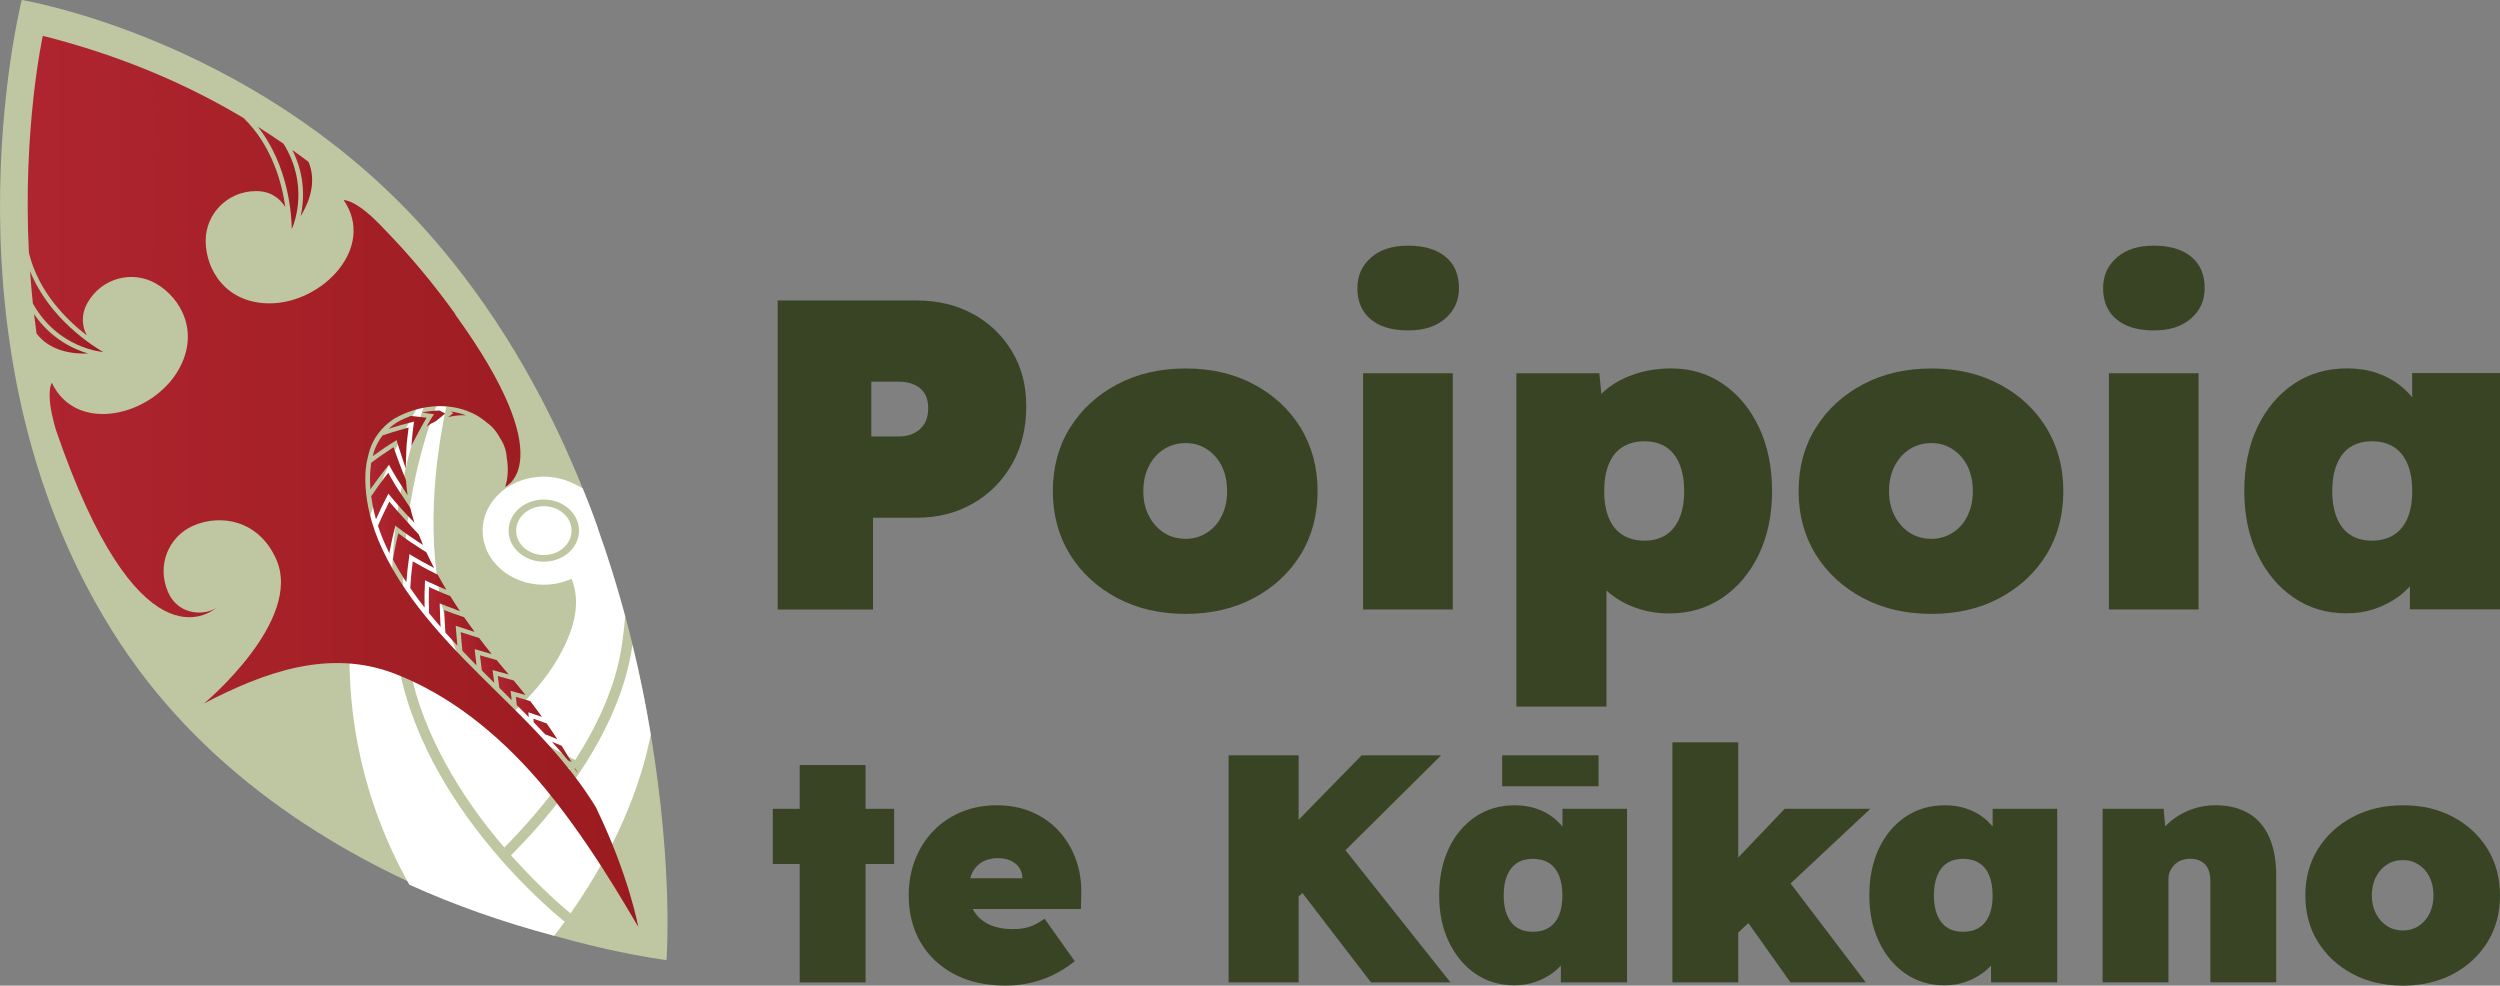 <?xml version="1.0" encoding="UTF-8"?> <svg xmlns="http://www.w3.org/2000/svg" xmlns:xlink="http://www.w3.org/1999/xlink" id="Layer_2" viewBox="0 0 512.59 202.09"><rect x="0" y="0" width="512.59" height="202.09" fill="#808080" stroke="none"/><defs><style>.cls-1{fill:#394425;}.cls-2{fill:url(#linear-gradient-8);}.cls-3{fill:url(#linear-gradient-7);}.cls-4{fill:url(#linear-gradient-5);}.cls-5{fill:url(#linear-gradient-6);}.cls-6{fill:url(#linear-gradient-9);}.cls-7{fill:url(#linear-gradient-4);}.cls-8{fill:url(#linear-gradient-3);}.cls-9{fill:url(#linear-gradient-2);}.cls-10{fill:#bfc7a2;}.cls-11{fill:url(#linear-gradient);}.cls-12{fill:#fff;}.cls-13{fill:url(#linear-gradient-10);}.cls-14{fill:url(#linear-gradient-11);}.cls-15{fill:url(#linear-gradient-12);}.cls-16{fill:url(#linear-gradient-13);}.cls-17{fill:url(#linear-gradient-19);}.cls-18{fill:url(#linear-gradient-14);}.cls-19{fill:url(#linear-gradient-21);}.cls-20{fill:url(#linear-gradient-20);}.cls-21{fill:url(#linear-gradient-22);}.cls-22{fill:url(#linear-gradient-23);}.cls-23{fill:url(#linear-gradient-15);}.cls-24{fill:url(#linear-gradient-16);}.cls-25{fill:url(#linear-gradient-17);}.cls-26{fill:url(#linear-gradient-18);}</style><linearGradient id="linear-gradient" x1="91.08" y1="276.42" x2="97.31" y2="276.42" gradientTransform="translate(0 405.15) scale(1 -1)" gradientUnits="userSpaceOnUse"><stop offset="0" stop-color="#af252f"></stop><stop offset="1" stop-color="#9a1b1f"></stop></linearGradient><linearGradient id="linear-gradient-2" x1="79.68" y1="316.79" x2="87.49" y2="316.79" xlink:href="#linear-gradient"></linearGradient><linearGradient id="linear-gradient-3" x1="98.39" y1="267.97" x2="104.28" y2="267.97" xlink:href="#linear-gradient"></linearGradient><linearGradient id="linear-gradient-4" x1="86.51" y1="319.34" x2="91.3" y2="319.34" xlink:href="#linear-gradient"></linearGradient><linearGradient id="linear-gradient-5" x1="87.93" y1="280.7" x2="94.31" y2="280.7" xlink:href="#linear-gradient"></linearGradient><linearGradient id="linear-gradient-6" x1="94.46" y1="272.14" x2="100.81" y2="272.14" xlink:href="#linear-gradient"></linearGradient><linearGradient id="linear-gradient-7" x1="117.74" y1="247.12" x2="118.53" y2="247.12" xlink:href="#linear-gradient"></linearGradient><linearGradient id="linear-gradient-8" x1="113.14" y1="250.98" x2="117.2" y2="250.98" xlink:href="#linear-gradient"></linearGradient><linearGradient id="linear-gradient-9" x1="102.07" y1="264.07" x2="107.76" y2="264.07" xlink:href="#linear-gradient"></linearGradient><linearGradient id="linear-gradient-10" x1="105.76" y1="260.19" x2="111.14" y2="260.19" xlink:href="#linear-gradient"></linearGradient><linearGradient id="linear-gradient-11" x1="109.37" y1="255.69" x2="114.26" y2="255.69" xlink:href="#linear-gradient"></linearGradient><linearGradient id="linear-gradient-12" x1="84.1" y1="285.32" x2="91.52" y2="285.32" xlink:href="#linear-gradient"></linearGradient><linearGradient id="linear-gradient-13" x1="76.42" y1="313.29" x2="83.78" y2="313.29" xlink:href="#linear-gradient"></linearGradient><linearGradient id="linear-gradient-14" x1="52.85" y1="368.72" x2="61.17" y2="368.72" xlink:href="#linear-gradient"></linearGradient><linearGradient id="linear-gradient-15" x1="6.98" y1="336.7" x2="18.1" y2="336.7" xlink:href="#linear-gradient"></linearGradient><linearGradient id="linear-gradient-16" x1="59.95" y1="367.63" x2="64.01" y2="367.63" xlink:href="#linear-gradient"></linearGradient><linearGradient id="linear-gradient-17" x1="5.67" y1="306.47" x2="130.86" y2="306.47" xlink:href="#linear-gradient"></linearGradient><linearGradient id="linear-gradient-18" x1="6.15" y1="341.29" x2="21.18" y2="341.29" xlink:href="#linear-gradient"></linearGradient><linearGradient id="linear-gradient-19" x1="76.1" y1="303.1" x2="84.98" y2="303.1" xlink:href="#linear-gradient"></linearGradient><linearGradient id="linear-gradient-20" x1="75.86" y1="308.52" x2="83.58" y2="308.52" xlink:href="#linear-gradient"></linearGradient><linearGradient id="linear-gradient-21" x1="80.51" y1="290.79" x2="88.98" y2="290.79" xlink:href="#linear-gradient"></linearGradient><linearGradient id="linear-gradient-22" x1="91.86" y1="320.2" x2="95.52" y2="320.2" xlink:href="#linear-gradient"></linearGradient><linearGradient id="linear-gradient-23" x1="77.49" y1="297.02" x2="86.72" y2="297.02" xlink:href="#linear-gradient"></linearGradient></defs><g id="Layer_2-2"><g id="Layer_2-2"><g id="Layer_2-2-2"><path class="cls-10" d="M136.64,196.85s-75.07-8.92-111.99-64.94C-14.14,73.05,4.46,0,4.46,0c0,0,45.91,7.53,80.89,45.07,27.22,29.2,42.05,68.84,48.09,105.53v.02c4.66,28.01,3.21,46.23,3.21,46.23h-.01Z"></path><path class="cls-12" d="M133.43,150.59v.02c-2.81,14.35-9.77,27.1-16.44,36.66-.68-.54-5.96-4.86-12.22-11.91,7.56-7.5,22.21-24.23,24.88-43,0-.06.02-.1.02-.16,1.59,6.47,2.81,12.63,3.75,18.4h0Z"></path><path class="cls-12" d="M116.82,157.59c-4.68,6.94-9.86,12.6-13.42,16.18-4.12-4.8-8.52-10.72-12.17-17.47-.33-.61-.65-1.22-.98-1.85-3.16-6.15-5.63-12.93-6.73-20.13-.41-2.59-.65-5.12-.82-7.6-.63-17.07,2.1-36.11,11.82-54.75-.57,1.7-16.15,48.36,7.09,74.51.45.52.93,1.03,1.41,1.53,3.66,3.74,8.2,7.01,13.77,9.58h.03Z"></path><path class="cls-12" d="M122.63,108.42c-.98-2.81-2.03-5.56-3.14-8.26-.57-.41-1.81-.97-1.81-.97-1.83-.91-3.94-1.46-6.2-1.46-6.91,0-12.52,4.96-12.52,11.09s5.61,11.07,12.52,11.07c2.05,0,3.99-.45,5.7-1.22.86,2.01,1.68,5.75-.3,11.1-1.97,5.26-5.7,10.98-12.23,16.81,3.53,3.63,7.91,6.77,13.3,9.24,4.5-7.02,8.38-15.19,9.58-23.73.29-1.99.51-3.88.65-5.69-1.56-5.83-3.4-11.85-5.59-17.97h.04ZM111.5,115.17c-3.98,0-7.22-2.85-7.22-6.37s3.24-6.38,7.22-6.38,7.22,2.85,7.22,6.38-3.23,6.37-7.22,6.37Z"></path><ellipse class="cls-12" cx="111.51" cy="108.8" rx="5.68" ry="5.01"></ellipse><path class="cls-12" d="M115.79,188.98c-.73,1-1.43,1.97-2.17,2.89-10.61-2.81-20.51-6.31-29.69-10.48-20.41-36.36-13.12-76.73,5.28-103.56,0,0-12.52,25.62-7.78,56.79,4.75,31.19,34.35,54.36,34.35,54.36h.01Z"></path><path class="cls-11" d="M97.31,129.56c-.75-1.03-1.47-2.03-2.16-3.01-1.35-.45-2.69-.93-4.07-1.46.06,1.57.14,3.13.24,4.61.8.9,1.62,1.78,2.45,2.67-.12-1.26-.23-2.51-.31-3.71l-.02-.35.34.1c1.15.4,2.33.77,3.52,1.15h.01Z"></path><path class="cls-9" d="M84.24,85.28c-1.91.7-3.1,1.47-3.13,1.49-.51.36-.99.73-1.42,1.15,1.76-.57,3.37-1.03,4.87-1.39l.34-.08-.06.35c-.17,1.05-.34,2.79-.49,4.64.17-.41.38-.79.59-1.17.28-.57.57-1.13.9-1.73l.44-.8c.38-.69.77-1.4,1.19-2.09-.86-.12-1.7-.21-2.5-.29l-.75-.08h.02Z"></path><path class="cls-8" d="M101.8,135.33c-1.19-.34-2.31-.65-3.39-.97.12,1.04.24,2.08.38,3.11.85.85,1.7,1.7,2.55,2.53l-.34-2.61,3.3.9c-.86-1-1.69-1.99-2.48-2.97h-.02Z"></path><path class="cls-7" d="M87.5,87.44c.57-.42,1.21-.79,1.89-1.1l.02-.02c.61-.5,1.24-1.03,1.87-1.53-.37-.21-.76-.41-1.14-.61-1.32,0-2.54.16-3.66.41.73.08,1.45.19,2.12.29l.35.06-.19.29c-.43.71-.86,1.43-1.28,2.19h.02v.02Z"></path><path class="cls-4" d="M93.34,124.95l.86.31.1.03c-.7-1.05-1.36-2.06-1.99-3.08-.44-.17-.89-.35-1.31-.52l-.68-.29c-.77-.33-1.57-.68-2.36-1.04-.03.84-.03,1.66-.03,2.52v.84c0,.66.02,1.34.05,2.02.77.94,1.55,1.87,2.36,2.8,0-.13-.02-.27-.03-.41l-.03-.73c-.06-1.14-.1-2.22-.12-3.33v-.35l.33.13c.94.4,1.92.75,2.87,1.08l-.02.02h.01-.01Z"></path><path class="cls-5" d="M100.81,134.11c-.9-1.12-1.76-2.22-2.58-3.31-1.28-.4-2.53-.78-3.77-1.2.09,1.24.22,2.53.35,3.84.96,1,1.92,2.01,2.9,2.99-.1-.91-.23-1.88-.35-2.97l-.03-.35.34.09c1.05.31,2.09.61,3.13.9h0v.02h.01Z"></path><path class="cls-3" d="M118.03,157.66c-.09-.05-.19-.08-.28-.14.26.34.52.69.78,1.03-.16-.29-.34-.58-.5-.9h0Z"></path><path class="cls-2" d="M116.43,155.89c.26.12.52.26.78.38-.66-1.11-1.35-2.24-2.06-3.37-.68-.28-1.33-.56-1.99-.82,1.11,1.22,2.2,2.51,3.28,3.81h-.01Z"></path><path class="cls-6" d="M102.07,138.64l.31,2.4c.07.07.13.13.21.2.77.75,1.55,1.54,2.33,2.31-.07-.52-.12-1.05-.19-1.56l-.05-.35.34.09c.97.27,1.87.54,2.73.78-.79-1-1.61-2.01-2.45-3l-3.24-.9h0v.02h.01Z"></path><path class="cls-13" d="M105.96,144.58c.34.34.68.66,1.01,1,.48.48.97.97,1.45,1.47-.02-.22-.03-.43-.06-.64l-.03-.35.34.1c.8.26,1.63.55,2.46.84-.77-1.07-1.57-2.16-2.4-3.23-1.06-.34-2.12-.64-2.97-.89.07.57.13,1.13.2,1.69h.01,0Z"></path><path class="cls-14" d="M109.41,148.08c.78.8,1.56,1.63,2.36,2.48l.31.12c.72.27,1.46.58,2.19.89-.71-1.07-1.43-2.17-2.19-3.25-.93-.34-1.82-.65-2.71-.96.02.24.03.48.05.72h-.01Z"></path><path class="cls-15" d="M87.13,118.97l.31.15c1.24.59,2.59,1.2,4.08,1.8-.63-1.05-1.22-2.06-1.77-3.08-.77-.38-1.52-.76-2.22-1.13l-.63-.34c-.76-.41-1.53-.84-2.27-1.27-.1.83-.2,1.64-.28,2.5l-.08.85c-.06.7-.1,1.41-.15,2.13h0c.93,1.38,1.91,2.69,2.94,3.99-.05-1.92-.02-3.66.07-5.26l.02-.35h-.02Z"></path><path class="cls-16" d="M78.44,89.28c-.8,1.04-1.41,2.18-1.8,3.4-.06.19-.14.5-.22.85,1.64-1.2,3.17-2.23,4.62-3.11l.3-.19.06.35s1.03,3.19,1.78,5.48c0-.41.03-.87.05-1.36.05-1.43.1-3.06.16-3.74l.08-.73c.09-.85.2-1.7.31-2.57-.82.22-1.63.45-2.41.69l-.82.24c-.68.22-1.35.43-2.03.66-.02,0-.06.02-.08.02h-.01.01Z"></path><path class="cls-18" d="M58.14,29.48c-1.71-1.2-3.5-2.36-5.28-3.5,6.34,8.02,6.93,18.21,6.96,20.91.03-.05.07-.08.1-.13.57-1.38,3.35-9.01-1.78-17.27h0Z"></path><path class="cls-23" d="M18.09,72.49c-3-.87-7.63-3.01-11.11-8.09.15,1.32.33,2.65.51,3.99,2.8,3.65,7.39,4.21,10.61,4.1,0,0-.01,0-.01,0Z"></path><path class="cls-24" d="M61.66,44.3c1.68-2.75,3.35-6.94,1.6-11.1-1.08-.83-2.19-1.64-3.32-2.45,2.73,5.45,2.39,10.47,1.71,13.55,0,0,0,0,.01,0Z"></path><path class="cls-25" d="M122.3,165.72c-4.47-7.4-10.42-13.88-16-19.46-1.45-1.45-2.94-2.92-4.37-4.33-8.93-8.79-18.17-17.89-23.55-29.34-4.82-10.25-3.24-17.61-3.17-17.91.06-.33.4-1.75.55-2.26.78-2.57,2.46-4.79,4.83-6.42.07-.05,7.24-4.75,15.28-1.71,1.55.57,2.85,1.41,3.95,2.36,1.14.8,2.03,1.89,2.68,3.11.27.44.52.89.71,1.28.43.97.65,1.9.68,2.75.41,2.27.24,4.5-.33,6.04,0,0,11.79-4.96-10.25-35.38h.08c-4.44-6.19-9.4-12.17-14.95-17.83h0c-.2-.21-.4-.41-.58-.61-.31-.33-.64-.64-.97-.96-4.44-4.26-6.42-4.01-6.42-4.01,6.67,9.68-4.34,21.16-15.21,21.16-8.84,0-13.09-6.79-13.09-12.84,0-5.47,4.43-10.18,10.35-10.18,2.99,0,4.92,1.52,5.99,3.31-.7-4.96-2.73-12.59-8.55-18.28-11.91-7.12-25.54-12.92-41.18-16.86,0,0-4.16,18.84-2.85,44.59h.02c2.01,8.07,7.8,13.72,11.86,16.83-.98-1.82-1.28-4.21.17-6.75,2.97-5.14,9.26-6.61,14-3.88,5.25,3.02,9,10.1,4.58,17.76-5.43,9.4-20.88,13.21-25.93,2.59,0,0-1.15,1.55.2,7.26.09.41.21.8.3,1.22.1.4.22.79.35,1.22,16.63,48.52,31.23,37.88,33.08,36.28-1.94,1.63-7.8,2.16-10.11-3.09-2.39-5.45.14-11.38,5.15-13.58,5.54-2.44,13.4-1.25,17.01,6.81,5.68,12.62-14.77,29.62-14.77,29.62,12.22-6.37,25.62-11.3,39.09-6.1,11.43,4.42,21.2,12.42,29.23,21.65,10,11.51,18.52,26.63,20.7,30.24,0,0-1.84-10.33-8.58-24.28h0v-.02h.02Z"></path><path class="cls-26" d="M6.16,55.54c.15,2.18.34,4.4.57,6.66,5.15,9.29,14.31,9.96,14.4,9.97v.02h.05c-2.06-1.19-11.09-6.8-15.03-16.64h.01Z"></path><path class="cls-17" d="M79.48,101.52l.16-.3.22.27c1.4,1.74,3.03,3.56,5.12,5.68-.35-1.06-.63-2.06-.87-3.06-1.14-1.7-2.47-3.7-2.85-4.3l-.37-.63c-.43-.73-.89-1.48-1.29-2.24-.52.65-1,1.32-1.52,2.01l-.51.69c-.41.57-.82,1.17-1.22,1.75-.07.09-.16.23-.24.36.19,1.41.49,3.01.98,4.73.83-1.87,1.61-3.5,2.39-4.96h.01-.01Z"></path><path class="cls-20" d="M76.12,94.89c-.02.12-.43,2.15-.17,5.45,1.26-1.83,2.44-3.39,3.58-4.78l.23-.27.16.31c.77,1.48,2.27,3.82,3.66,5.95-.17-1.07-.29-2.11-.34-3.1-.97-2.33-2.29-5.95-2.55-6.74h-.02c-.72.47-1.4.93-2.1,1.41l-.71.48c-.57.41-1.15.83-1.73,1.26h0v.03h-.01Z"></path><path class="cls-19" d="M83.88,113.96l.06-.35.3.19c1.41.87,2.97,1.73,4.77,2.66-.57-1.1-1.11-2.18-1.59-3.22l-.03-.02c-1.1-.68-2.15-1.38-3.03-1.96l-.59-.41c-.71-.49-1.41-.98-2.11-1.5-.21.83-.38,1.66-.55,2.45l-.17.84c-.13.69-.26,1.39-.38,2.1h0c.85,1.59,1.77,3.14,2.76,4.64.15-2.02.35-3.79.59-5.4h-.02v-.02Z"></path><path class="cls-21" d="M91.86,85.53c1.35-.33,2.57-.44,3.66-.38h0c-1.07-.41-2.15-.65-3.17-.79.09.06.2.1.29.16l.3.19-.28.21c-.26.2-.54.41-.8.62h0Z"></path><path class="cls-22" d="M79.83,113.4c.36-1.96.73-3.68,1.17-5.28l.08-.34.28.22c1.55,1.2,3.29,2.4,5.38,3.74-.31-.73-.61-1.46-.89-2.17-.62-.64-1.69-1.82-2.57-2.81-.54-.59-1.01-1.12-1.28-1.41l-.48-.54c-.57-.64-1.15-1.29-1.7-1.96-.37.73-.72,1.45-1.07,2.2l-.4.83c-.28.63-.57,1.27-.85,1.92.45,1.39,1.01,2.85,1.74,4.4.2.41.41.8.59,1.21v-.03h0v.02Z"></path><path class="cls-1" d="M199.55,64.41c-3.39-1.88-7.25-2.8-11.59-2.8h-28.51v63.36h19.55v-18.82h8.96c4.34,0,8.2-.98,11.59-2.95,3.37-1.95,6.04-4.66,7.98-8.09,1.94-3.44,2.89-7.37,2.89-11.78s-.97-7.98-2.89-11.23c-1.94-3.25-4.58-5.83-7.98-7.7h0ZM189.55,86.86c-.51.85-1.22,1.49-2.13,1.95s-1.94.68-3.07.68h-5.7v-11.23h5.7c1.15,0,2.17.2,3.07.59s1.62.98,2.13,1.77.77,1.82.77,3.07-.26,2.33-.77,3.16h0Z"></path><path class="cls-1" d="M257.08,78.8c-4.07-2.17-8.73-3.25-13.98-3.25s-9.92,1.08-14.03,3.25c-4.1,2.18-7.33,5.14-9.68,8.91-2.36,3.77-3.52,8.12-3.52,13s1.18,9.21,3.52,13c2.36,3.77,5.59,6.75,9.68,8.91,4.1,2.18,8.78,3.25,14.03,3.25s9.91-1.08,13.98-3.25,7.28-5.14,9.6-8.91c2.32-3.77,3.47-8.12,3.47-13s-1.17-9.21-3.47-13c-2.33-3.77-5.53-6.75-9.6-8.91h0ZM250.52,105.74c-.72,1.48-1.74,2.65-3.04,3.47-1.31.85-2.75,1.27-4.38,1.27s-3.18-.42-4.48-1.27-2.33-2.02-3.07-3.47c-.76-1.48-1.13-3.15-1.13-5.03s.37-3.63,1.13-5.12c.76-1.48,1.77-2.64,3.07-3.47s2.79-1.27,4.48-1.27,3.09.42,4.38,1.27,2.32,2.02,3.04,3.47c.72,1.48,1.08,3.18,1.08,5.12s-.36,3.54-1.08,5.03Z"></path><path class="cls-1" d="M296.37,52.64c-1.84-1.52-4.38-2.27-7.66-2.27s-5.74.82-7.59,2.44c-1.88,1.63-2.81,3.71-2.81,6.25,0,2.76.92,4.92,2.75,6.42,1.84,1.52,4.38,2.27,7.66,2.27s5.74-.82,7.61-2.44c1.88-1.63,2.81-3.71,2.81-6.25,0-2.76-.92-4.92-2.76-6.42h-.01,0Z"></path><rect class="cls-1" x="279.48" y="76.53" width="18.39" height="48.44"></rect><path class="cls-1" d="M353.32,78.75c-3.11-2.15-6.66-3.21-10.63-3.21-2.96,0-5.69.47-8.19,1.41-2.5.92-4.54,2.2-6.17,3.81l-.4-4.22h-17.02v68.34h18.47v-23.81c1.47,1.34,3.19,2.45,5.2,3.25,2.39.97,4.93,1.46,7.66,1.46,4.1,0,7.74-1.07,10.91-3.21,3.16-2.15,5.66-5.1,7.46-8.86,1.82-3.77,2.73-8.12,2.73-13s-.9-9.31-2.68-13.08c-1.78-3.77-4.22-6.73-7.33-8.86h0v-.02h-.01ZM344.35,106.23c-.64,1.52-1.56,2.66-2.76,3.44-1.21.78-2.69,1.18-4.43,1.18s-3.24-.4-4.48-1.18-2.17-1.94-2.8-3.44c-.64-1.52-.96-3.35-.96-5.53s.31-4.02.96-5.57c.64-1.54,1.57-2.71,2.8-3.47,1.24-.78,2.73-1.18,4.48-1.18s3.22.4,4.43,1.18,2.13,1.95,2.76,3.47c.64,1.54.96,3.39.96,5.57s-.31,4.01-.96,5.53Z"></path><path class="cls-1" d="M409.99,78.8c-4.07-2.17-8.73-3.25-13.98-3.25s-9.92,1.08-14.03,3.25c-4.1,2.18-7.33,5.14-9.68,8.91-2.36,3.77-3.52,8.12-3.52,13s1.18,9.21,3.52,13c2.36,3.77,5.59,6.75,9.68,8.91,4.1,2.18,8.78,3.25,14.03,3.25s9.91-1.08,13.98-3.25,7.28-5.14,9.6-8.91,3.47-8.12,3.47-13-1.17-9.21-3.47-13c-2.33-3.77-5.53-6.75-9.6-8.91ZM403.42,105.74c-.72,1.48-1.74,2.65-3.04,3.47-1.31.85-2.75,1.27-4.38,1.27s-3.18-.42-4.48-1.27-2.33-2.02-3.07-3.47c-.76-1.48-1.13-3.15-1.13-5.03s.37-3.63,1.13-5.12c.76-1.48,1.77-2.64,3.07-3.47s2.79-1.27,4.48-1.27,3.09.42,4.38,1.27,2.32,2.02,3.04,3.47c.72,1.48,1.08,3.18,1.08,5.12s-.36,3.54-1.08,5.03Z"></path><path class="cls-1" d="M449.27,52.64c-1.84-1.52-4.38-2.27-7.66-2.27s-5.74.82-7.59,2.44c-1.88,1.63-2.81,3.71-2.81,6.25,0,2.76.92,4.92,2.75,6.42,1.84,1.52,4.38,2.27,7.66,2.27s5.74-.82,7.61-2.44c1.88-1.63,2.81-3.71,2.81-6.25,0-2.76-.92-4.92-2.76-6.42h-.01,0Z"></path><rect class="cls-1" x="432.4" y="76.53" width="18.39" height="48.44"></rect><path class="cls-1" d="M494.58,76.53v4.9c-.77-.9-1.61-1.73-2.54-2.45-1.39-1.08-2.99-1.94-4.79-2.54s-3.8-.91-5.98-.91c-4.16,0-7.84,1.07-11,3.21-3.16,2.15-5.64,5.1-7.43,8.86-1.78,3.77-2.68,8.13-2.68,13.08s.91,9.21,2.71,13c1.82,3.77,4.28,6.73,7.43,8.86,3.14,2.15,6.73,3.21,10.77,3.21,2.18,0,4.16-.31,5.98-.96s3.44-1.49,4.89-2.58c.78-.59,1.49-1.26,2.18-1.97v4.69h18.47v-48.44h-18.02.01v.03h0ZM493.63,106.23c-.64,1.52-1.57,2.66-2.81,3.44s-2.73,1.18-4.48,1.18-3.22-.4-4.43-1.18-2.13-1.94-2.75-3.44c-.64-1.52-.96-3.35-.96-5.53s.31-4.02.96-5.57c.64-1.54,1.56-2.71,2.75-3.47,1.21-.78,2.69-1.18,4.43-1.18s3.24.4,4.48,1.18,2.18,1.95,2.81,3.47c.64,1.54.96,3.39.96,5.57s-.31,4.01-.96,5.53Z"></path><polygon class="cls-1" points="177.47 156.86 163.97 156.86 163.97 165.84 158.45 165.84 158.45 177.15 163.97 177.15 163.97 201.43 177.47 201.43 177.47 177.15 183.33 177.15 183.33 165.84 177.47 165.84 177.47 156.86"></polygon><path class="cls-1" d="M217.05,170.33c-1.55-1.66-3.4-2.95-5.55-3.86-2.15-.91-4.53-1.36-7.15-1.36s-5.02.46-7.22,1.36c-2.19.91-4.1,2.2-5.72,3.86s-2.87,3.63-3.76,5.89-1.33,4.72-1.33,7.38c0,3.59.8,6.77,2.39,9.54,1.6,2.77,3.88,4.96,6.85,6.55,2.97,1.6,6.52,2.39,10.64,2.39,1.6,0,3.16-.15,4.69-.47,1.53-.31,3.08-.82,4.66-1.53,1.57-.71,3.18-1.71,4.82-2.99l-6.19-8.72c-1.06.75-2.07,1.3-3.03,1.63-.95.33-2.1.5-3.43.5-2,0-3.67-.33-5.02-1s-2.37-1.6-3.06-2.79c-.06-.11-.1-.22-.16-.33h22.15l.07-2.79c.09-2.66-.28-5.12-1.1-7.38-.82-2.26-2.01-4.22-3.56-5.89h0ZM201.35,176.75c.89-.53,1.97-.8,3.26-.8,1.02,0,1.91.18,2.66.53.75.36,1.34.85,1.76,1.5.4.61.59,1.31.61,2.1h-10.71c.1-.37.22-.73.38-1.06.47-.98,1.14-1.73,2.03-2.26h.01Z"></path><polygon class="cls-1" points="295.48 154.87 279.18 154.87 266.27 168.08 266.27 154.87 251.91 154.87 251.91 201.43 266.27 201.43 266.27 183.84 267.03 183.09 281.11 201.43 297.4 201.43 275.87 174.32 295.48 154.87"></polygon><rect class="cls-1" x="308" y="154.87" width="19.76" height="6.34"></rect><path class="cls-1" d="M320.35,169.45c-.57-.65-1.17-1.27-1.86-1.81-1.02-.8-2.2-1.42-3.53-1.86s-2.79-.67-4.39-.67c-3.06,0-5.75.79-8.08,2.36-2.33,1.58-4.15,3.75-5.45,6.52-1.31,2.77-1.96,5.98-1.96,9.61s.67,6.77,2,9.54c1.33,2.77,3.15,4.95,5.45,6.52,2.31,1.57,4.94,2.36,7.92,2.36,1.6,0,3.06-.23,4.39-.7,1.33-.47,2.53-1.1,3.59-1.89.58-.43,1.1-.92,1.6-1.45v3.44h13.57v-35.59h-13.24v3.62ZM319.65,187.66c-.47,1.11-1.15,1.95-2.06,2.53s-2.01.86-3.29.86-2.37-.29-3.26-.86-1.56-1.42-2.03-2.53-.7-2.46-.7-4.06.23-2.96.7-4.09c.47-1.13,1.14-1.98,2.03-2.56.89-.58,1.97-.86,3.26-.86s2.38.29,3.29.86c.91.58,1.6,1.43,2.06,2.56.47,1.13.7,2.49.7,4.09s-.23,2.95-.7,4.06Z"></path><polygon class="cls-1" points="383.48 165.84 365.92 165.84 356.4 175.82 356.4 152.21 342.9 152.21 342.9 201.43 356.4 201.43 356.4 191.2 358.48 189.26 367.11 201.43 382.55 201.43 367.14 181.14 383.48 165.84"></polygon><path class="cls-1" d="M408.55,169.45c-.57-.65-1.17-1.27-1.86-1.81-1.02-.8-2.2-1.42-3.53-1.86s-2.79-.67-4.39-.67c-3.06,0-5.75.79-8.08,2.36-2.33,1.58-4.15,3.75-5.45,6.52-1.31,2.77-1.96,5.98-1.96,9.61s.67,6.77,2,9.54c1.33,2.77,3.15,4.95,5.45,6.52,2.3,1.57,4.94,2.36,7.92,2.36,1.6,0,3.06-.23,4.39-.7,1.33-.47,2.53-1.1,3.59-1.89.58-.43,1.1-.92,1.6-1.45v3.44h13.57v-35.59h-13.24v3.62ZM407.86,187.66c-.47,1.11-1.15,1.95-2.06,2.53s-2.01.86-3.29.86-2.37-.29-3.26-.86-1.56-1.42-2.03-2.53-.7-2.46-.7-4.06.23-2.96.7-4.09c.47-1.13,1.14-1.98,2.03-2.56.89-.58,1.97-.86,3.26-.86s2.38.29,3.29.86c.91.58,1.6,1.43,2.06,2.56.47,1.13.7,2.49.7,4.09s-.23,2.95-.7,4.06Z"></path><path class="cls-1" d="M461.04,166.77c-1.86-1.11-4.12-1.66-6.78-1.66-1.99,0-3.88.38-5.65,1.13s-3.29,1.79-4.56,3.09c-.04.04-.06.08-.1.11l-.33-3.61h-12.51v35.59h13.5v-21.15c0-.62.11-1.18.33-1.66.22-.49.53-.93.93-1.33s.88-.7,1.43-.9,1.16-.3,1.83-.3c.84,0,1.57.18,2.2.53.62.36,1.09.86,1.4,1.53.31.66.47,1.49.47,2.46v20.82h13.5v-21.95c0-3.06-.48-5.67-1.43-7.82-.95-2.15-2.36-3.78-4.22-4.89h0Z"></path><path class="cls-1" d="M510.03,174.06c-1.71-2.77-4.06-4.96-7.05-6.55-2.99-1.6-6.42-2.4-10.28-2.4s-7.29.8-10.31,2.4c-3.02,1.6-5.39,3.78-7.12,6.55-1.73,2.77-2.59,5.95-2.59,9.55s.86,6.77,2.59,9.54c1.73,2.77,4.1,4.96,7.12,6.55,3.01,1.6,6.45,2.39,10.31,2.39s7.28-.8,10.28-2.39c2.99-1.6,5.34-3.78,7.05-6.55s2.56-5.95,2.56-9.54-.85-6.77-2.56-9.55h0ZM498.15,187.29c-.53,1.09-1.27,1.94-2.23,2.56-.95.62-2.03.93-3.23.93s-2.34-.31-3.29-.93-1.71-1.47-2.26-2.56c-.56-1.09-.83-2.32-.83-3.69s.28-2.67.83-3.76,1.31-1.94,2.26-2.56,2.05-.93,3.29-.93,2.27.31,3.23.93c.95.62,1.7,1.47,2.23,2.56s.8,2.34.8,3.76-.27,2.6-.8,3.69Z"></path></g></g></g></svg> 